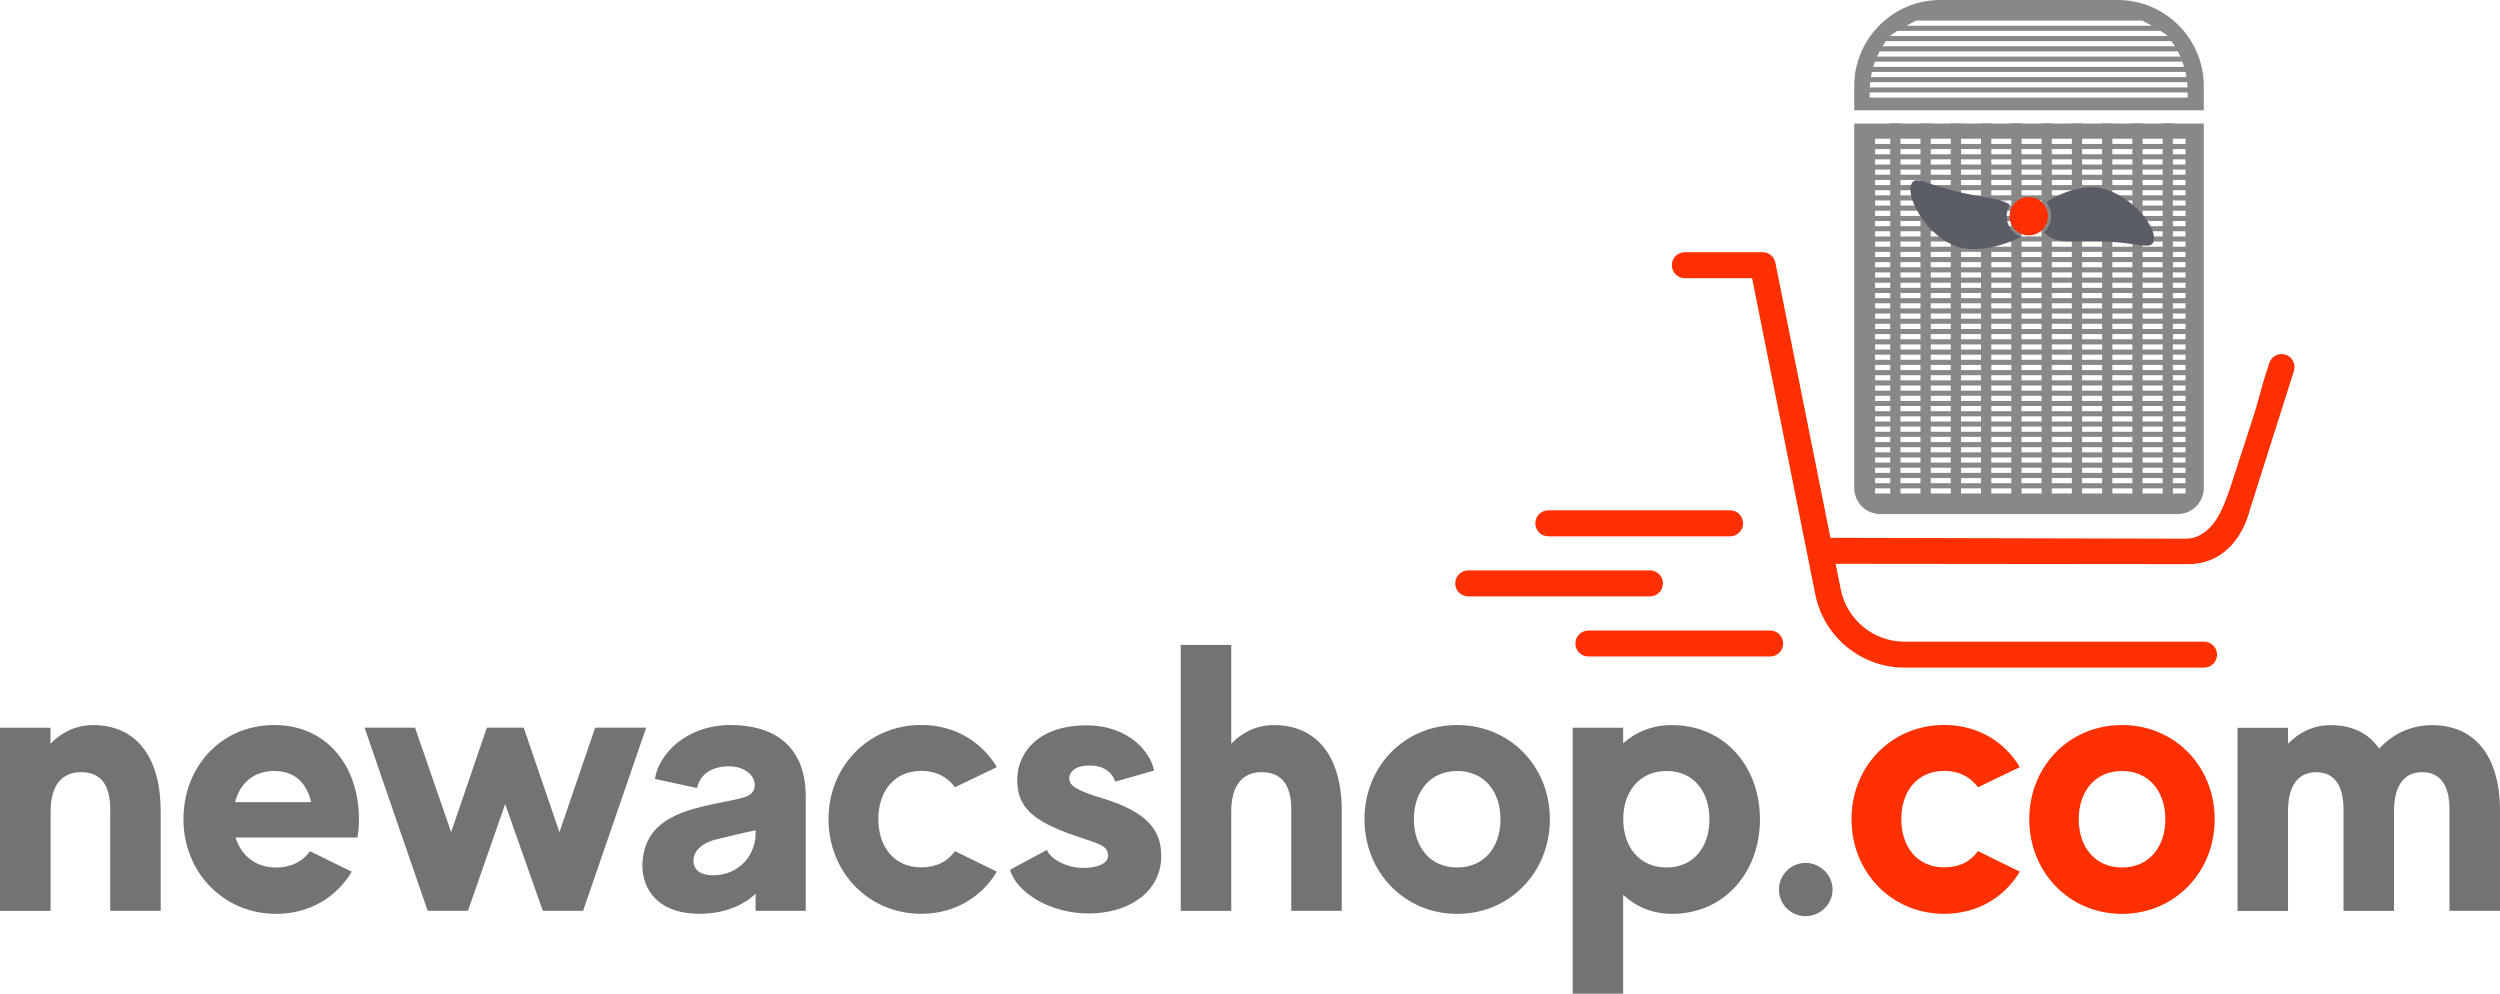 <?xml version="1.0" encoding="UTF-8"?> <svg xmlns="http://www.w3.org/2000/svg" id="l1" data-name="l1" viewBox="0 0 431.19 171.38"><defs><style>.cls-1{fill:#888889}.cls-1,.cls-2,.cls-3,.cls-4{stroke-width:0}.cls-2{fill:#ff3000}.cls-3{fill:#5a5c66}.cls-4{fill:#737373}</style></defs><path class="cls-1" d="M319.81 21.31v62.87c0 2.46 2.01 4.48 4.48 4.48h51.33c2.46 0 4.48-2.01 4.48-4.48V21.31h-60.29Zm57.14 63.8h-53.54v-.89h53.54v.89Zm0-1.77h-53.54v-.89h53.54v.89Zm0-1.78h-53.54v-.89h53.54v.89Zm0-1.77h-53.54v-.89h53.54v.89Zm0-1.77h-53.54v-.89h53.54v.89Zm0-1.78h-53.54v-.89h53.54v.89Zm0-1.77h-53.54v-.89h53.54v.89Zm0-1.77h-53.54v-.89h53.54v.89Zm0-1.78h-53.54v-.89h53.54v.89Zm0-1.77h-53.54v-.89h53.54v.89Zm0-1.77h-53.54v-.89h53.54v.89Zm0-1.78h-53.54v-.89h53.54v.89Zm0-1.77h-53.54v-.89h53.54v.89Zm0-1.77h-53.54v-.89h53.54v.89Zm0-1.77h-53.54v-.89h53.54v.89Zm0-1.78h-53.54v-.89h53.54v.89Zm0-1.77h-53.54v-.89h53.54v.89Zm0-1.77h-53.54v-.89h53.54v.89Zm0-1.78h-53.54v-.89h53.54v.89Zm0-1.77h-53.54v-.89h53.54v.89Zm0-1.77h-53.54v-.89h53.54v.89Zm0-1.78h-53.54v-.89h53.54v.89Zm0-1.77h-53.54v-.89h53.54v.89Zm0-1.77h-53.54v-.89h53.54v.89Zm0-1.78h-53.54v-.89h53.54v.89Zm0-1.77h-53.54v-.89h53.54v.89Zm0-1.77h-53.54v-.89h53.54v.89Zm0-1.77h-53.54v-.89h53.54v.89Zm0-1.78h-53.54v-.89h53.54v.89Zm0-1.77h-53.54v-.89h53.54v.89Zm0-1.77h-53.54v-.89h53.54v.89Zm0-1.78h-53.54v-.89h53.54v.89Zm0-1.77h-53.54v-.89h53.54v.89Zm0-1.77h-53.54v-.89h53.54v.89Zm0-1.78h-53.54v-.89h53.54v.89Z"></path><path class="cls-1" d="M326.02 21.28h1.77V86h-1.77zM331.24 21.28h1.77V86h-1.77zM336.46 21.28h1.77V86h-1.77zM341.68 21.28h1.77V86h-1.77zM346.9 21.28h1.77V86h-1.77zM352.12 21.28h1.77V86h-1.77zM357.34 21.28h1.77V86h-1.77zM362.56 21.28h1.77V86h-1.77zM367.78 21.28h1.77V86h-1.77zM373 21.28h1.77V86H373zM365.27 0h-30.63c-8.16 0-14.83 6.67-14.83 14.83v4.19h60.29v-4.19C380.1 6.67 373.43 0 365.27 0Zm-34.81 3.55h39c.57.28 1.13.58 1.68.89h-42.35c.55-.31 1.11-.6 1.68-.89Zm-4.47 2.61c.42-.29.85-.57 1.28-.84h45.35c.33.21.66.42.99.64.07.08.15.16.22.25h-47.89s.03-.03.04-.05Zm-.72.93h49.25c.21.29.4.58.59.89h-50.43c.19-.3.38-.6.59-.89Zm-1.1 1.78h51.46c.15.29.3.59.43.89h-52.31c.13-.3.28-.6.43-.89Zm-.78 1.77h53.01c.11.29.21.59.3.89h-53.62c.09-.3.2-.59.3-.89Zm-.53 1.77h54.08c.07.29.12.59.17.89h-54.42c.05-.3.1-.59.17-.89Zm-.31 1.77h54.69c.03.29.03.59.05.89H322.5c.01-.3.02-.59.05-.89Zm54.77 2.66h-54.85v-.89h54.85v.89Z"></path><path class="cls-4" d="M27.72 139.92v17.17h-8.71V139.6c0-4.59-1.9-6.42-5.04-6.42s-5.24 2.1-5.24 6.75v17.17H0v-31.58h8.71v2.75c1.9-1.97 4.39-3.21 7.34-3.21 7.21 0 11.66 5.18 11.66 14.87ZM40.62 144.45c.98 3.08 3.41 5.18 7.01 5.18 2.56 0 4.59-1.05 5.83-2.82l7.21 3.54c-2.62 4.39-7.27 7.27-13.04 7.27-9.11 0-15.99-7.21-15.99-16.32s6.55-16.25 15.66-16.25 14.61 7.14 14.61 16.25c0 1.11-.07 2.16-.26 3.15H40.62Zm-.06-6.1h13.1c-.72-3.14-2.69-5.37-6.36-5.37s-5.96 2.23-6.75 5.37ZM111.45 125.51l-10.88 31.58h-6.95l-6.49-18.41-6.42 18.41h-6.95l-10.88-31.58h8.71l6.22 18.02 6.16-18.02h6.36l6.16 18.02 6.16-18.02h8.78ZM138.97 137.37v19.72h-8.65v-2.95c-1.18 1.18-4.32 3.47-9.7 3.47-6.16 0-9.57-3.21-9.83-7.99 0-6.88 4.72-9.3 11.4-10.75 5.31-1.18 7.54-1.18 7.93-2.95.46-1.9-1.57-3.87-4.65-3.74-2.69.07-4.72 1.31-5.24 3.74l-7.27-1.57c.59-4.13 5.24-9.3 13.1-9.3 6.88 0 12.91 3.15 12.91 12.32Zm-8.65 5.83s-2.88.59-7.01 1.64c-3.21.85-4.13 2.95-3.54 4.52.52 1.44 2.49 1.83 4.46 1.51 3.41-.52 5.83-3.21 6.09-6.68v-.98ZM164.72 146.8l7.21 3.54c-2.62 4.39-7.27 7.27-13.04 7.27-9.11 0-15.99-7.21-15.99-16.32s6.88-16.25 15.99-16.25c5.77 0 10.42 2.88 13.04 7.27l-7.21 3.47c-1.24-1.7-3.21-2.82-5.83-2.82-4.72 0-7.4 3.6-7.4 8.32s2.69 8.32 7.4 8.32c2.62 0 4.59-1.05 5.83-2.82ZM200.29 147.98c-.2 5.7-5.31 9.57-12.58 9.57-6.62 0-12.45-3.67-13.5-7.54l6.36-3.41c.66 1.64 3.41 2.95 5.63 3.08 2.36.13 4.98-.46 4.91-2.16-.07-1.77-1.57-1.96-5.96-3.47-6.88-2.42-9.89-4.78-9.7-9.96.2-4.39 3.73-8.98 11.92-8.98 7.6 0 11.2 4.91 11.66 7.8l-6.68 1.9c-.33-1.05-1.38-2.56-3.8-2.75-3.34-.26-4.19 1.38-4.13 2.23.07 1.18.98 1.97 5.96 3.47 7.4 2.29 10.09 5.44 9.89 10.22ZM231.42 139.92v17.17h-8.71V139.6c0-4.59-1.97-6.42-5.11-6.42s-5.24 2.1-5.24 6.75v17.17h-8.71v-45.87h8.71v17.04c1.9-1.97 4.39-3.21 7.34-3.21 7.27 0 11.73 5.18 11.73 14.87ZM267.32 141.3c0 9.11-6.88 16.32-15.99 16.32s-15.99-7.21-15.99-16.32 6.88-16.25 15.99-16.25 15.99 7.14 15.99 16.25Zm-8.52 0c0-4.72-2.75-8.32-7.47-8.32s-7.47 3.6-7.47 8.32 2.75 8.32 7.47 8.32 7.47-3.6 7.47-8.32ZM303.55 141.3c0 9.11-6.09 16.32-15.2 16.32-3.34 0-6.22-1.25-8.39-3.28v17.04h-8.71v-45.86h8.71v2.69c2.16-1.97 5.04-3.15 8.39-3.15 9.11 0 15.2 7.14 15.2 16.25Zm-8.71 0c0-4.72-2.69-8.32-7.4-8.32s-7.47 3.6-7.47 8.32 2.75 8.32 7.47 8.32 7.4-3.6 7.4-8.32ZM316.07 153.42c0 2.55-2.1 4.59-4.65 4.59s-4.59-2.03-4.59-4.59 2.1-4.59 4.59-4.59 4.65 2.03 4.65 4.59Z"></path><path class="cls-2" d="m341.16 146.8 7.21 3.54c-2.62 4.39-7.27 7.27-13.04 7.27-9.11 0-15.99-7.21-15.99-16.32s6.88-16.25 15.99-16.25c5.77 0 10.42 2.88 13.04 7.27l-7.21 3.47c-1.25-1.7-3.21-2.82-5.83-2.82-4.72 0-7.4 3.6-7.4 8.32s2.69 8.32 7.4 8.32c2.62 0 4.59-1.05 5.83-2.82ZM381.98 141.3c0 9.11-6.88 16.32-15.99 16.32S350 150.41 350 141.3s6.88-16.25 15.99-16.25 15.99 7.14 15.99 16.25Zm-8.51 0c0-4.72-2.75-8.32-7.47-8.32s-7.47 3.6-7.47 8.32 2.75 8.32 7.47 8.32 7.47-3.6 7.47-8.32Z"></path><path class="cls-4" d="M431.19 139.92v17.17h-8.71V139.6c0-4.13-1.57-6.42-4.72-6.42s-4.85 2.36-4.85 6.75v17.17h-8.71v-17.49c0-4.13-1.57-6.42-4.72-6.42s-4.85 2.36-4.85 6.75v17.17h-8.71v-31.58h8.71v2.75c1.9-1.97 4.39-3.21 7.34-3.21 3.73 0 6.55 1.38 8.39 4.06 2.29-2.56 5.5-4.06 9.11-4.06 7.27 0 11.73 5.18 11.73 14.87Z"></path><path class="cls-2" d="M288.35 45.74c0-1.24 1-2.24 2.24-2.24h13.43c1.07 0 1.98.75 2.19 1.8l11.28 56.37c1.04 5.22 5.66 9 10.98 9h51.68c1.24 0 2.24 1 2.24 2.24s-1 2.24-2.24 2.24h-51.68c-7.44 0-13.91-5.3-15.37-12.6l-10.91-54.57h-11.6c-1.24 0-2.24-1-2.24-2.24"></path><path class="cls-2" d="M394.23 61.18c-1.17-.39-2.44.25-2.83 1.42-1.9 5.76-1.37 5.14-3.28 10.89-.43 1.3-2.89 8.94-3.33 10.24-.66 1.97-1.4 4.09-2.52 5.85-1.16 1.84-3.04 3.33-5.2 3.33l-61.86-.15c-1.24 0-2.24 1-2.24 2.24s1 2.24 2.24 2.24l62.26.06c5.5 0 9.26-4.06 10.64-9.59L395.64 64c.39-1.17-.25-2.44-1.42-2.83ZM305.31 113.23h-31.35c-1.24 0-2.24-1-2.24-2.24s1-2.24 2.24-2.24h31.35c1.24 0 2.24 1 2.24 2.24s-1 2.24-2.24 2.24ZM284.58 102.86h-31.35c-1.24 0-2.24-1-2.24-2.24s1-2.24 2.24-2.24h31.35c1.24 0 2.24 1 2.24 2.24s-1 2.24-2.24 2.24ZM298.4 92.5h-31.35c-1.24 0-2.24-1-2.24-2.24s1-2.24 2.24-2.24h31.35c1.24 0 2.24 1 2.24 2.24s-1 2.24-2.24 2.24Z"></path><circle class="cls-2" cx="349.92" cy="37.29" r="3.31"></circle><path class="cls-3" d="M371.33 41.86c1.15-1.99-3.13-7.85-8.52-9.29-3.66-.98-7.59.87-9.92 2.31l.04.04c1.24 1.56 1.04 3.78-.37 5.13.12.13.22.27.36.39 1.74 1.44 3.8 1.21 6.75 1.17 8.56-.11 10.92 1.56 11.67.26ZM346.66 35.31c-1.35-.89-3.1-1.09-5.36-1.49-8.44-1.46-10.44-3.54-11.42-2.4-1.5 1.74 1.64 8.29 6.67 10.7 4.51 2.16 10.39-.44 12.05-1.27-.64-.23-1.22-.63-1.67-1.2a3.803 3.803 0 0 1-.26-4.35Z"></path></svg> 